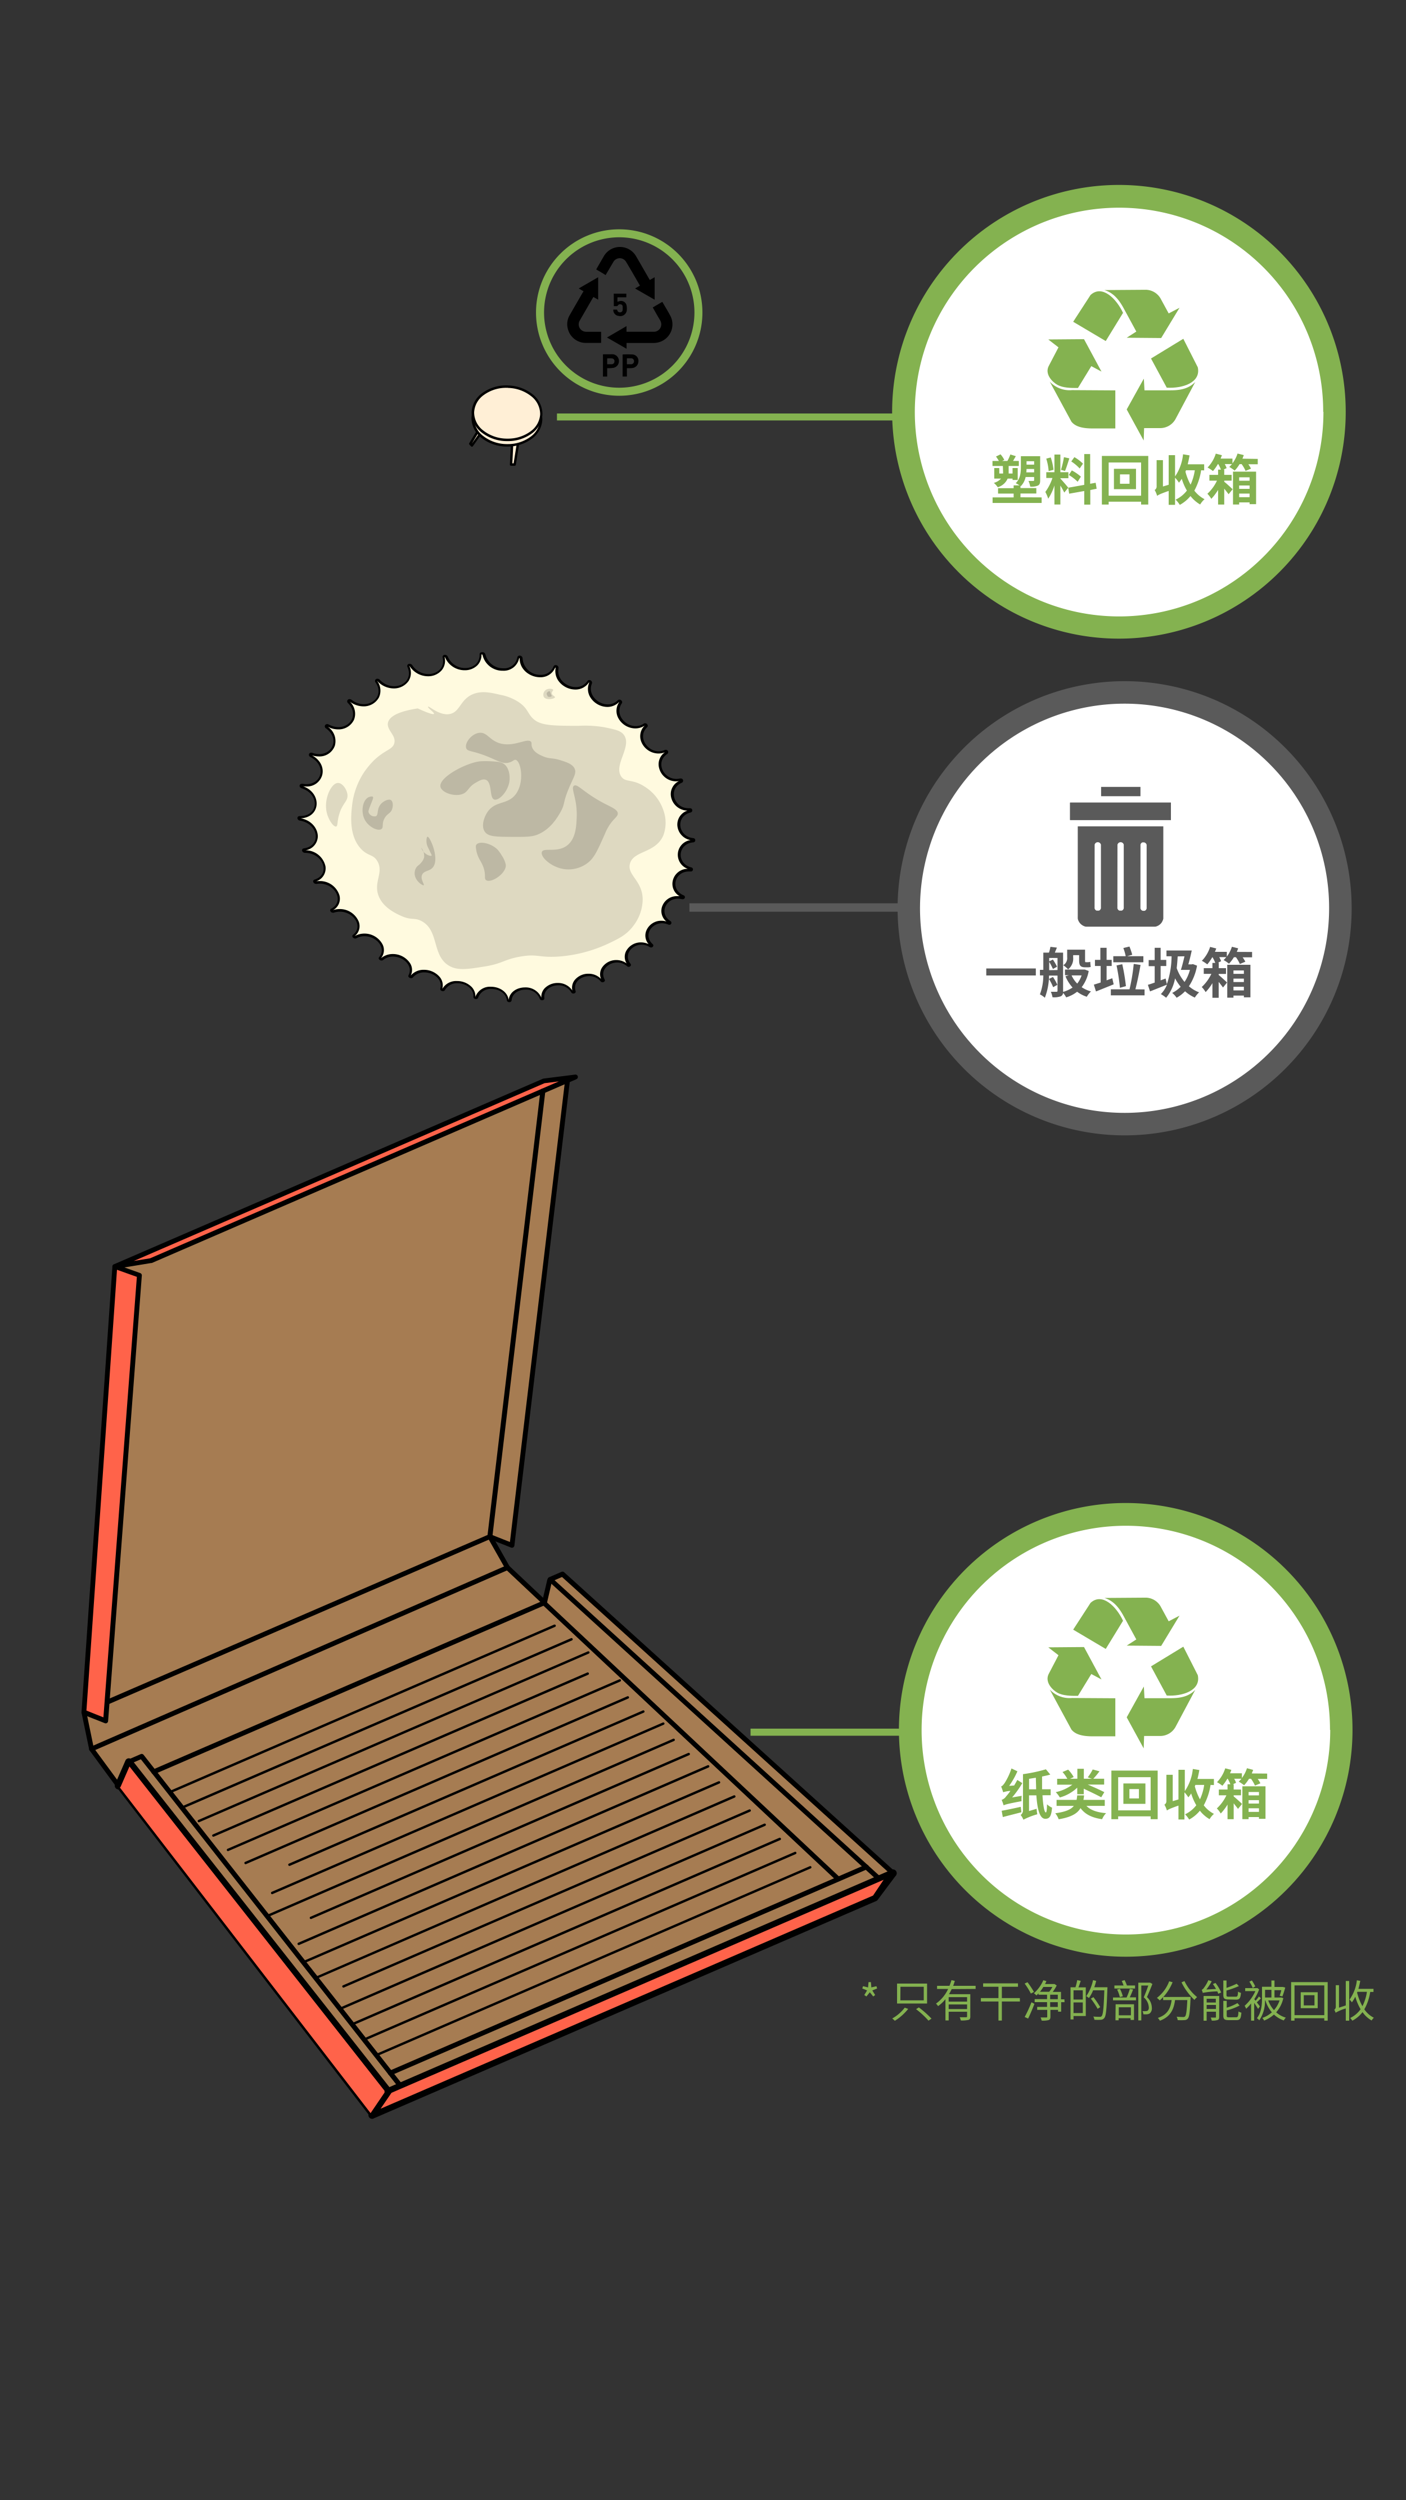 <svg xmlns="http://www.w3.org/2000/svg" xmlns:xlink="http://www.w3.org/1999/xlink" viewBox="0 0 414 736"><rect x="0" y="0" width="414" height="736" fill="#333333" stroke="none"/><defs><style>.cls-1{fill:none;}.cls-2{fill:#a67c52;}.cls-3{fill:#ff634a;}.cls-4{fill:#ffefd6;}.cls-5{fill:#fffadf;}.cls-6{fill:#ded9c1;}.cls-7{fill:#bdb8a4;}.cls-10,.cls-8{fill:#84b250;}.cls-9{fill:#fff;}.cls-10{fill-rule:evenodd;}.cls-11{fill:#5a5a5a;}.cls-12{clip-path:url(#clip-path);}</style><clipPath id="clip-path"><rect class="cls-1" x="315.07" y="236.26" width="29.71" height="5.14"/></clipPath></defs><title>3.whattodo-mobile version-18</title><g id="Layer_19" data-name="Layer 19"><polyline class="cls-2" points="109.57 622.63 29 517.63 26.53 512.78 24.71 504.03 33.81 372.84 160.15 318.17 166.94 318.28 150.75 454.9 144.23 452.32 151.33 463.27 160.37 471.76 161.62 466.18 165.63 463.38 262.93 551.39 257.55 558.6"/><path d="M50.14,527.9l113.31-49a.36.36,0,0,0,.18-.47.37.37,0,0,0-.47-.19l-113.3,49a.36.36,0,0,0,.28.66"/><path d="M54.42,532.15l114-49.26a.36.36,0,0,0-.29-.66l-114,49.26A.36.36,0,0,0,54,532a.36.36,0,0,0,.47.19"/><path d="M58.69,536.39l114.68-49.62a.36.36,0,0,0,.19-.47.36.36,0,0,0-.47-.18L58.41,535.74a.36.36,0,0,0-.18.47.34.34,0,0,0,.46.18"/><path d="M63,540.64,173.2,493a.36.36,0,0,0,.18-.47.36.36,0,0,0-.47-.19L62.69,540a.36.36,0,0,0-.19.47.36.36,0,0,0,.47.18"/><path d="M67.25,544.89,182.64,495a.37.37,0,0,0,.19-.47.36.36,0,0,0-.47-.19L67,544.23a.36.36,0,0,0-.19.47.35.35,0,0,0,.47.19"/><path d="M72.51,548.71,185,500a.35.35,0,0,0,.19-.47.36.36,0,0,0-.47-.19L72.22,548.06a.36.36,0,1,0,.29.65"/><path d="M85.37,549.25l104.15-45.07a.36.36,0,1,0-.29-.65L85.09,548.59a.36.36,0,0,0-.19.47.37.37,0,0,0,.47.19"/><path d="M80.26,557.56l115.18-49.85a.35.35,0,0,0,.19-.47.36.36,0,0,0-.47-.18L80,556.9a.36.36,0,0,0,.29.66"/><path d="M79.21,564.19l119.25-51.68a.36.36,0,1,0-.28-.66L78.92,563.54a.35.35,0,0,0-.18.47.36.36,0,0,0,.47.18"/><path d="M91.7,564.88l111.24-48.21a.36.36,0,0,0,.18-.47.37.37,0,0,0-.47-.19L91.42,564.23a.36.36,0,0,0-.19.47.36.36,0,0,0,.47.18"/><path d="M88.1,572.54l120.52-52.23a.36.36,0,1,0-.28-.66L87.82,571.88a.37.37,0,0,0-.19.47.36.36,0,0,0,.47.19"/><path d="M89.61,577.9,211.88,525a.36.36,0,0,0-.28-.66L89.33,577.25a.36.36,0,0,0-.19.47.36.36,0,0,0,.47.18"/><path d="M93.23,582.52l123.12-53.36a.35.35,0,0,0,.19-.47.37.37,0,0,0-.47-.19L93,581.86a.36.36,0,0,0,.28.66"/><path d="M101.25,585.07l119.58-51.75a.36.36,0,1,0-.29-.65L101,584.41a.36.36,0,0,0-.19.47.37.37,0,0,0,.47.19"/><path d="M100.08,591.75,225.3,537.48a.35.35,0,1,0-.28-.65L99.79,591.1a.36.36,0,0,0,.29.65"/><path d="M103.67,596.3l126.1-54.65a.36.36,0,0,0-.28-.66l-126.1,54.65a.35.35,0,0,0-.19.47.37.37,0,0,0,.47.19"/><path d="M107.16,600.81l127.09-55a.36.36,0,1,0-.29-.65l-127.09,55a.36.36,0,0,0-.18.47.36.36,0,0,0,.47.19"/><path d="M111.63,605l127.09-55a.35.35,0,1,0-.28-.65l-127.09,55a.34.34,0,0,0-.19.46.36.36,0,0,0,.47.19"/><polygon class="cls-3" points="33.81 372.84 160.15 318.17 169.43 317 44.42 371.09 33.81 372.84"/><path d="M33.81,372.84l.28.65,126.24-54.63,4.22-.53L44.22,370.4l-10.53,1.73.12.71.28.65-.28-.65.11.7,10.62-1.75.17,0,125-54.1a.71.71,0,0,0-.37-1.36l-9.28,1.17-.2.05L33.53,372.18a.71.71,0,0,0-.41.86.72.72,0,0,0,.8.5Z"/><path d="M110,623.61l148-64a1.1,1.1,0,0,0,.43-.34l5.39-7.21a1.08,1.08,0,0,0-.22-1.5,1.06,1.06,0,0,0-1.5.22l-5.21,7L109.15,621.64a1.07,1.07,0,0,0,.85,2Z"/><polygon class="cls-2" points="259.05 548.59 111.25 612.54 114.3 616.41 262.93 552.1 259.05 548.59"/><path d="M115.14,615,38.79,518a1.12,1.12,0,0,0-1-.4,1.08,1.08,0,0,0-.85.64l-3.06,7a1.07,1.07,0,1,0,2,.85l2.35-5.37,75.25,95.65a1.07,1.07,0,0,0,1.68-1.32Z"/><path d="M38.23,519.29l3.25-1.41,75.6,96.24-4.91,6.71a.72.72,0,1,0,1.15.85l5.24-7.15a.72.72,0,0,0,0-.86l-76.28-97.1a.71.71,0,0,0-.84-.21L37.66,518a.71.71,0,1,0,.57,1.31Z"/><path d="M161.18,464.89l-1.6,6.88a.72.72,0,0,0,.2.68l86.52,81.16a.71.71,0,0,0,1,0,.7.7,0,0,0,0-1l-86.22-80.88,1.51-6.47a.71.71,0,0,0-1.39-.33Z"/><path d="M159.13,321.06,143.52,452.23a.69.69,0,0,0,.09.44l5.18,9.14.13.17,10.17,9.56L45,520.91a.71.71,0,0,0,.57,1.31l115.09-49.81a.69.69,0,0,0,.42-.53.72.72,0,0,0-.21-.64L150,461l-5-8.84,15.58-130.94a.7.7,0,0,0-.62-.79.72.72,0,0,0-.8.62Z"/><path d="M115.22,610.89l140.17-60.66a.7.7,0,0,0,.37-.93.72.72,0,0,0-.94-.38L114.65,609.58a.71.71,0,1,0,.57,1.31"/><path d="M166.4,317.92l-16.25,136-5.66-2.24a.72.72,0,0,0-.54,0L24.43,503.38a.73.73,0,0,0-.42.8L26.26,515a.77.77,0,0,0,.12.28l7.93,10.8h0l74.69,97a.71.71,0,0,0,.58.28.72.72,0,0,0,.57-.31l4.62-6.76L263.21,552a.71.71,0,0,0,.2-1.18l-97.3-88a.73.73,0,0,0-.76-.12l-3.63,1.57a.71.71,0,0,0-.42.54.7.7,0,0,0,.22.64L257.75,553l-4.19,6.73a.72.72,0,0,0,.22,1,.73.73,0,0,0,1-.23l4.51-7.24a.72.72,0,0,0-.13-.91L163.3,465.17l2.19-.95,96.14,86.95L114,615.05a.69.69,0,0,0-.31.25l-4.17,6.11L35.45,525.22l-.57.43.58-.42-7.84-10.67-2.09-10.1,118.71-51.37,6.24,2.47a.73.73,0,0,0,.63-.05.75.75,0,0,0,.35-.53l16.35-136.89a.71.71,0,1,0-1.41-.17Z"/><path d="M149.12,460.81,26.67,514.2a.71.71,0,0,0,.57,1.31l122.45-53.4a.71.71,0,1,0-.57-1.3"/><polygon class="cls-3" points="33.81 372.84 24.71 504.03 31.09 506.56 41.02 375.41 33.81 372.84"/><path d="M33.81,372.84l-.71,0L24,504a.73.73,0,0,0,.45.72l6.38,2.52a.71.71,0,0,0,1-.61l9.93-131.15a.7.7,0,0,0-.47-.72l-7.21-2.58a.74.74,0,0,0-.63.08.68.68,0,0,0-.32.55l.71,0-.24.67,6.7,2.39L30.45,505.54l-5-2,9.06-130.67-.71-.05-.24.67Z"/><polyline class="cls-3" points="109.57 622.63 114.3 615.7 37.95 518.64 34.88 525.65"/><path d="M110.16,623l4.73-6.93a.69.69,0,0,0,0-.84L38.51,518.19a.75.75,0,0,0-.66-.26.72.72,0,0,0-.56.42l-3.06,7a.71.71,0,0,0,1.31.57L38.12,520l75.3,95.71L109,622.22a.73.73,0,0,0,.19,1,.72.72,0,0,0,1-.19Z"/><line class="cls-3" x1="262.93" y1="551.39" x2="114.3" y2="615.7"/><path d="M262.5,550.4,113.88,614.72a1.07,1.07,0,1,0,.85,2l148.62-64.31a1.07,1.07,0,1,0-.85-2"/><polygon class="cls-3" points="110.06 622.42 114.81 615.48 262.12 551.74 257.55 558.6 110.06 622.42"/><path d="M110.06,622.42l.59.4,4.63-6.76,144.91-62.71L257.07,558l-147.3,63.74.29.66.59.4-.59-.4.28.65,147.49-63.82a.71.71,0,0,0,.31-.26l4.58-6.86a.72.72,0,0,0-.05-.85.7.7,0,0,0-.83-.2L114.52,614.83a.67.67,0,0,0-.3.25L109.47,622a.71.71,0,0,0,0,.86.7.7,0,0,0,.83.2Z"/><polyline class="cls-4" points="144.33 121 138.52 130.61 139.03 131.15 145.63 121.83"/><path d="M144,120.82l-5.81,9.6a.36.36,0,0,0,0,.43l.51.54a.34.34,0,0,0,.28.11.33.33,0,0,0,.27-.15l6.6-9.31a.36.36,0,0,0-.09-.5.36.36,0,0,0-.5.09l-6.34,9,0,0,5.67-9.37a.35.35,0,0,0-.12-.49.36.36,0,0,0-.49.12Z"/><polyline class="cls-4" points="151.1 124.36 150.49 136.75 151.54 136.78 153.46 124.69"/><path d="M150.74,124.34l-.61,12.39a.35.35,0,0,0,.09.26.42.42,0,0,0,.26.12l1.05,0a.35.35,0,0,0,.36-.3l1.93-12.08a.36.36,0,0,0-.3-.41.35.35,0,0,0-.41.29l-1.87,11.78h-.38l.59-12a.36.36,0,0,0-.34-.38.36.36,0,0,0-.37.34Z"/><path class="cls-4" d="M149.5,115.42c5.56.16,10,3.79,9.85,8.12s-4.73,7.7-10.29,7.55-10-3.79-9.85-8.12S143.94,115.26,149.5,115.42Z"/><path d="M149.5,115.42v.36a11.29,11.29,0,0,1,6.77,2.35,6.79,6.79,0,0,1,2.74,5.23v.17a6.63,6.63,0,0,1-2.84,5.08,11.15,11.15,0,0,1-6.72,2.12h-.37v0a11.36,11.36,0,0,1-6.77-2.36,6.78,6.78,0,0,1-2.74-5.22V123h0a6.63,6.63,0,0,1,2.84-5.09,11.15,11.15,0,0,1,6.72-2.12h.36v-.72h-.38a11.91,11.91,0,0,0-7.16,2.26,7.4,7.4,0,0,0-3.12,5.64h0v.19a7.5,7.5,0,0,0,3,5.78,12,12,0,0,0,7.2,2.51h.38a11.87,11.87,0,0,0,7.15-2.27,7.37,7.37,0,0,0,3.13-5.63v-.19a7.48,7.48,0,0,0-3-5.78,12,12,0,0,0-7.2-2.52Z"/><path class="cls-4" d="M149.54,113.84c5.57.15,10,3.79,9.86,8.11s-4.73,7.71-10.29,7.55-10-3.79-9.86-8.11S144,113.68,149.54,113.84Z"/><path d="M149.54,113.84v.35a11.36,11.36,0,0,1,6.77,2.36,6.75,6.75,0,0,1,2.74,5.23V122h0A6.69,6.69,0,0,1,156.2,127a11.16,11.16,0,0,1-6.73,2.12h-.36v0a11.39,11.39,0,0,1-6.77-2.36,6.77,6.77,0,0,1-2.73-5.23v-.16h0a6.69,6.69,0,0,1,2.84-5.09,11.16,11.16,0,0,1,6.73-2.12h.35v-.35l0-.36h-.38a11.88,11.88,0,0,0-7.16,2.27,7.37,7.37,0,0,0-3.12,5.64h.35l-.35,0v.19a7.5,7.5,0,0,0,3,5.79,12.06,12.06,0,0,0,7.19,2.51h.38a11.87,11.87,0,0,0,7.16-2.26,7.37,7.37,0,0,0,3.12-5.64h0v-.18a7.49,7.49,0,0,0-3-5.79,12.07,12.07,0,0,0-7.2-2.51v.36l0-.36Z"/><path class="cls-5" d="M149.85,294.63c-.12,0-.35-.05-.38-.23-.31-2.4-2.68-3.65-4.85-3.65a4.21,4.21,0,0,0-4.29,2.81c0,.16-.22.17-.3.17a.48.48,0,0,1-.35-.13l-.05-.14a3.64,3.64,0,0,0-1-2.77,5.7,5.7,0,0,0-4-1.65,4.36,4.36,0,0,0-4,2.18.32.32,0,0,1-.29.14.52.52,0,0,1-.4-.17l0-.14a3.44,3.44,0,0,0-.59-3.13,5.71,5.71,0,0,0-4.46-2.08,4.6,4.6,0,0,0-3.61,1.59.34.34,0,0,1-.28.11.55.55,0,0,1-.44-.21v-.15a3.35,3.35,0,0,0-.08-3.44,5.68,5.68,0,0,0-4.8-2.55,5,5,0,0,0-3.13,1.07.38.38,0,0,1-.26.08.54.54,0,0,1-.46-.25.14.14,0,0,1,0-.17,3.32,3.32,0,0,0,.52-3.71,5.75,5.75,0,0,0-5.08-3,5.37,5.37,0,0,0-2.54.63.43.43,0,0,1-.22.06.53.53,0,0,1-.48-.29c0-.05,0-.11.07-.18a3.41,3.41,0,0,0,1.2-3.95A5.64,5.64,0,0,0,100,268a5.71,5.71,0,0,0-1.83.3l-.18,0a.53.53,0,0,1-.5-.33s0-.12.12-.2a3.52,3.52,0,0,0,2-4.1,5.65,5.65,0,0,0-5.52-3.94,6.48,6.48,0,0,0-1,.08H93a.5.5,0,0,1-.52-.37c0-.05,0-.15.19-.22a3.69,3.69,0,0,0,2.84-4.15,5.64,5.64,0,0,0-5.75-4.39.51.51,0,0,1-.55-.41c0-.12.08-.2.26-.22,2.76-.4,3.76-2.22,3.78-3.8,0-2.1-1.66-4.5-4.92-5.05-.37-.06-.49-.3-.47-.44s.22-.22.34-.22h.15c2.44,0,4.22-1.32,4.55-3.36s-.81-4.43-4-5.48c-.3-.1-.41-.3-.38-.45s.14-.21.32-.21H89a7.26,7.26,0,0,0,1.21.11A4.3,4.3,0,0,0,94.59,228c.38-1.6-.18-4-3-5.46-.22-.12-.33-.28-.29-.44a.29.29,0,0,1,.32-.21.66.66,0,0,1,.23,0,6.8,6.8,0,0,0,2.17.38,4.43,4.43,0,0,0,4.37-2.93c.6-1.86-.21-3.89-2.14-5.29-.17-.13-.25-.28-.21-.42a.35.35,0,0,1,.34-.2.67.67,0,0,1,.31.09,6.45,6.45,0,0,0,3,.8h0a4.61,4.61,0,0,0,4.34-2.68,4.51,4.51,0,0,0-1.29-5c-.07-.08-.19-.23-.13-.37a.36.36,0,0,1,.34-.2.64.64,0,0,1,.39.15,6.31,6.31,0,0,0,3.8,1.34,4.71,4.71,0,0,0,4.26-2.38,4.37,4.37,0,0,0-.52-4.6.33.33,0,0,1-.06-.33.39.39,0,0,1,.35-.17.6.6,0,0,1,.44.2,6.13,6.13,0,0,0,4.47,2,4.88,4.88,0,0,0,4.11-2.05,4.2,4.2,0,0,0,.14-4.12.3.3,0,0,1,0-.29.4.4,0,0,1,.33-.15.58.58,0,0,1,.49.28,6.09,6.09,0,0,0,5,2.74,4.89,4.89,0,0,0,3.84-1.7,4,4,0,0,0,.69-3.59.31.31,0,0,1,0-.24.39.39,0,0,1,.31-.12.55.55,0,0,1,.52.34A5.91,5.91,0,0,0,137,197a4.85,4.85,0,0,0,3.49-1.36,4.08,4.08,0,0,0,1.11-3,.22.22,0,0,1,.06-.2.38.38,0,0,1,.27-.09.53.53,0,0,1,.53.4,5.69,5.69,0,0,0,5.65,4.38,4.26,4.26,0,0,0,4.45-3.5.29.29,0,0,1,.32-.24.49.49,0,0,1,.52.46A5.52,5.52,0,0,0,159,199a4.28,4.28,0,0,0,4.15-2.67.28.28,0,0,1,.29-.18.55.55,0,0,1,.42.2.33.33,0,0,1,.08.3,4.61,4.61,0,0,0,1,3.88,5.88,5.88,0,0,0,4.42,2.09,4.35,4.35,0,0,0,3.71-1.93.28.28,0,0,1,.26-.14.52.52,0,0,1,.43.23.27.27,0,0,1,0,.3,4.32,4.32,0,0,0,.42,4.18,5.62,5.62,0,0,0,4.57,2.48,4.48,4.48,0,0,0,3.19-1.3.3.3,0,0,1,.23-.1.5.5,0,0,1,.42.26.26.26,0,0,1,0,.3,4.14,4.14,0,0,0-.25,4.39,5.38,5.38,0,0,0,4.64,2.84,4.62,4.62,0,0,0,2.58-.78.4.4,0,0,1,.2-.07.45.45,0,0,1,.4.28.23.23,0,0,1-.07.29,4,4,0,0,0-1,4.53,5.14,5.14,0,0,0,4.63,3.16,5,5,0,0,0,1.92-.4l.16,0a.4.4,0,0,1,.37.28.24.24,0,0,1-.12.29,3.92,3.92,0,0,0-1.72,4.57,4.84,4.84,0,0,0,4.61,3.43,5.26,5.26,0,0,0,1.17-.14h.11a.36.36,0,0,1,.35.28.25.25,0,0,1-.17.29,4,4,0,0,0-2.5,4.52,4.62,4.62,0,0,0,4.62,3.66h.35a.34.34,0,0,1,.38.28.25.25,0,0,1-.22.28,4,4,0,0,0-3.3,4.19,4.41,4.41,0,0,0,4.17,4c.23,0,.31.17.3.29s0,.23-.28.25a4.1,4.1,0,0,0-4.05,3.67,4.14,4.14,0,0,0,3.34,4.4c.24.06.25.21.24.28a.27.27,0,0,1-.3.22l-.55,0a4.13,4.13,0,0,0-4.24,3.25,3.92,3.92,0,0,0,2.52,4.45.23.23,0,0,1,.17.26.27.27,0,0,1-.28.21l-.12,0a5.68,5.68,0,0,0-1.28-.16,4.23,4.23,0,0,0-4.16,3,3.77,3.77,0,0,0,1.79,4.28c.16.09.13.19.12.22a.29.29,0,0,1-.29.2l-.16,0a4.94,4.94,0,0,0-2-.41,4.38,4.38,0,0,0-4.12,2.71,3.59,3.59,0,0,0,1.13,4c.11.1.08.16.07.19a.32.32,0,0,1-.3.19.42.42,0,0,1-.21-.06,4.81,4.81,0,0,0-2.58-.75,4.53,4.53,0,0,0-4.07,2.43,3.42,3.42,0,0,0,.53,3.74c.07.09.05.14,0,.17a.38.38,0,0,1-.32.17.34.34,0,0,1-.24-.1,4.82,4.82,0,0,0-7.14.95,3.35,3.35,0,0,0,0,3.42c0,.08,0,.12,0,.15a.39.39,0,0,1-.32.15.35.35,0,0,1-.27-.13,4.65,4.65,0,0,0-3.66-1.69,4.79,4.79,0,0,0-3.85,1.81,3.31,3.31,0,0,0-.45,3.07.13.13,0,0,1,0,.13.4.4,0,0,1-.3.12.34.34,0,0,1-.31-.16,4.63,4.63,0,0,0-4.13-2.27,4.9,4.9,0,0,0-3.63,1.49,3.37,3.37,0,0,0-.83,2.69l0,.12a.37.37,0,0,1-.29.11c-.06,0-.28,0-.34-.2a4.59,4.59,0,0,0-4.54-2.93c-2,0-4.24,1.09-4.44,3.49C150.15,294.63,149.88,294.63,149.85,294.63Z"/><path d="M141.92,192.67a.15.15,0,0,1,.16.11,6,6,0,0,0,6,4.66,4.6,4.6,0,0,0,4.79-3.73l.15.1c0,3.43,3.16,5.55,6,5.55a4.64,4.64,0,0,0,4.46-2.85l.13.07a5,5,0,0,0,1.09,4.18,6.22,6.22,0,0,0,4.69,2.22,4.7,4.7,0,0,0,4-2.07l.11.05a4.68,4.68,0,0,0,.45,4.5,6,6,0,0,0,4.87,2.64,4.78,4.78,0,0,0,3.42-1.4l.08,0a4.49,4.49,0,0,0-.24,4.72,5.75,5.75,0,0,0,5,3,4.92,4.92,0,0,0,2.78-.85h0a4.37,4.37,0,0,0-1,4.86,5.5,5.5,0,0,0,5,3.38,5.3,5.3,0,0,0,1.94-.37,4.27,4.27,0,0,0-1.67,4.83A5.18,5.18,0,0,0,199,230a5.88,5.88,0,0,0,.92-.07,4.25,4.25,0,0,0-2.31,4.74,5,5,0,0,0,4.84,3.94,4.32,4.32,0,0,0-3,4.41,4.74,4.74,0,0,0,3.87,4.28,4.36,4.36,0,0,0-3.72,3.9,4.41,4.41,0,0,0,2.92,4.56,4.49,4.49,0,0,0-4.43,3.54,4.17,4.17,0,0,0,2,4.5,5.32,5.32,0,0,0-.69,0,4.58,4.58,0,0,0-4.5,3.24,4,4,0,0,0,1.32,4.22,5.07,5.07,0,0,0-1.49-.22,4.72,4.72,0,0,0-4.45,3,3.81,3.81,0,0,0,.71,3.89,5.31,5.31,0,0,0-2.27-.52,4.9,4.9,0,0,0-4.39,2.63,3.67,3.67,0,0,0,.19,3.57,5.1,5.1,0,0,0-3-1,5,5,0,0,0-4.3,2.3,3.64,3.64,0,0,0-.25,3.26,5,5,0,0,0-3.68-1.53,5.14,5.14,0,0,0-4.14,1.95,3.69,3.69,0,0,0-.62,3,5,5,0,0,0-4.3-2.23,5.29,5.29,0,0,0-3.9,1.61,3.67,3.67,0,0,0-.93,2.7,5,5,0,0,0-4.83-3c-2.12,0-4.49,1.16-4.79,3.68h0c-.38-2.54-2.89-3.88-5.2-3.88a4.55,4.55,0,0,0-4.6,3h0a4,4,0,0,0-1.09-2.92,6,6,0,0,0-4.31-1.76A4.69,4.69,0,0,0,130.3,291h-.05a3.83,3.83,0,0,0-.68-3.29,6.09,6.09,0,0,0-4.75-2.23,5,5,0,0,0-3.89,1.71h0a3.68,3.68,0,0,0-.17-3.62,6.06,6.06,0,0,0-5.11-2.73,5.29,5.29,0,0,0-3.35,1.15h-.06a3.72,3.72,0,0,0,.43-3.93,6,6,0,0,0-5.4-3.24,5.67,5.67,0,0,0-2.7.68h-.06a3.71,3.71,0,0,0,1.13-4.17A6,6,0,0,0,100,267.6h0a6.12,6.12,0,0,0-1.94.32h0a3.82,3.82,0,0,0,1.89-4.35,6,6,0,0,0-5.86-4.21,7.42,7.42,0,0,0-.94.06A4,4,0,0,0,95.83,255a6,6,0,0,0-5.91-4.7,4.24,4.24,0,0,0,3.66-4.07c0-2.19-1.67-4.69-5-5.35,2.47-.11,4.26-1.52,4.6-3.66.32-2-.78-4.6-3.93-5.77a6.62,6.62,0,0,0,.88.06,4.63,4.63,0,0,0,4.76-3.42c.53-2.2-.63-4.42-3-5.73a7.17,7.17,0,0,0,2,.31,4.78,4.78,0,0,0,4.71-3.17,5.08,5.08,0,0,0-2.09-5.57,6.76,6.76,0,0,0,3.08.78,5,5,0,0,0,4.67-2.89,4.89,4.89,0,0,0-1.29-5.31l0,0a6.71,6.71,0,0,0,4,1.42,5.09,5.09,0,0,0,4.58-2.57,4.71,4.71,0,0,0-.5-4.91l.13.09a6.52,6.52,0,0,0,4.73,2.11,5.24,5.24,0,0,0,4.41-2.21,4.55,4.55,0,0,0,.2-4.39l.15.11a6.44,6.44,0,0,0,5.33,2.91,5.24,5.24,0,0,0,4.12-1.84,4.38,4.38,0,0,0,.78-3.81.17.17,0,0,1,.16.12,6.25,6.25,0,0,0,5.76,3.76,5.21,5.21,0,0,0,3.75-1.46,4.39,4.39,0,0,0,1.2-3.21m11,1h0m10.62,2.82h0m9.9,4.41h0M141.9,192a.63.63,0,0,0-.69.66c.08,2.63-2,4-4.24,4a5.51,5.51,0,0,1-5.1-3.33.93.93,0,0,0-.85-.56.63.63,0,0,0-.68.8c.7,3-1.6,4.85-4.19,4.85a5.64,5.64,0,0,1-4.73-2.58,1,1,0,0,0-.79-.43.64.64,0,0,0-.65.93c1.47,3.25-1,5.67-3.92,5.67a5.83,5.83,0,0,1-4.22-1.89.92.92,0,0,0-.69-.32.66.66,0,0,0-.58,1.07c2.29,3.32-.17,6.42-3.45,6.42a6,6,0,0,1-3.59-1.28,1,1,0,0,0-.6-.21.66.66,0,0,0-.46,1.17c3.15,3.21.86,7.07-2.8,7.07a6.07,6.07,0,0,1-2.86-.76,1.05,1.05,0,0,0-.48-.13.67.67,0,0,0-.34,1.26h0c4,2.9,2.07,7.57-2,7.57a6.25,6.25,0,0,1-2-.36,1.17,1.17,0,0,0-.35-.06c-.73,0-1,.91-.19,1.32,4.71,2.42,3.42,7.94-1.21,7.94a6.71,6.71,0,0,1-1.15-.1h0l-.19,0c-.84,0-1,1.06,0,1.36,5.34,1.76,4.89,8.14-.46,8.14h-.15c-1,0-.92,1.2.07,1.36,5.48.92,6.36,7.4,1.15,8.14-.94.14-.64,1.33.34,1.34,5.39.06,7.58,6.32,2.8,7.85-.82.26-.39,1.28.44,1.28h.15a6,6,0,0,1,.93-.07c4.59,0,7.33,5.27,3.37,7.37-.68.36-.18,1.2.54,1.2a.77.77,0,0,0,.29-.05,5.51,5.51,0,0,1,1.72-.27c4,0,7,4.32,3.87,6.8-.53.42,0,1.11.63,1.11a.81.81,0,0,0,.39-.1,5,5,0,0,1,2.37-.59c3.47,0,6.55,3.46,4.29,6.16-.39.45.15,1,.7,1a.77.77,0,0,0,.48-.16,4.57,4.57,0,0,1,2.91-1c3.06,0,6,2.72,4.57,5.47-.25.47.26.89.75.89a.7.7,0,0,0,.55-.24h0a4.27,4.27,0,0,1,3.34-1.47c2.71,0,5.49,2.09,4.71,4.75-.13.45.33.78.77.78a.65.65,0,0,0,.6-.33,4,4,0,0,1,3.69-2c2.39,0,4.86,1.58,4.68,4,0,.42.37.66.76.66a.64.64,0,0,0,.65-.42,3.87,3.87,0,0,1,3.94-2.56c2.08,0,4.22,1.17,4.5,3.34a.68.68,0,0,0,.73.54.61.61,0,0,0,.67-.52h0c.18-2.08,2.11-3.16,4.09-3.16a4.24,4.24,0,0,1,4.2,2.68.67.67,0,0,0,.68.44c.37,0,.73-.22.68-.62-.28-2.35,1.88-3.78,4.1-3.78a4.26,4.26,0,0,1,3.82,2.09.68.68,0,0,0,.62.34c.4,0,.8-.29.66-.72-.83-2.55,1.51-4.41,4-4.41a4.29,4.29,0,0,1,3.38,1.56h0a.71.71,0,0,0,.55.25c.44,0,.86-.38.62-.82-1.44-2.63,1-5,3.68-5a4.41,4.41,0,0,1,2.91,1.09.71.71,0,0,0,.47.19c.49,0,.91-.48.55-.92h0c-2.08-2.6.32-5.6,3.27-5.6a4.51,4.51,0,0,1,2.4.7.74.74,0,0,0,.39.12c.53,0,.93-.6.46-1h0c-2.74-2.43-.51-6.13,2.76-6.13a4.8,4.8,0,0,1,1.83.38.69.69,0,0,0,.3.07.59.59,0,0,0,.36-1.09c-3.39-2.14-1.49-6.6,2.18-6.6a5.18,5.18,0,0,1,1.2.15l.2,0a.59.59,0,0,0,.25-1.15c-4-1.73-2.63-7,1.58-7a3.71,3.71,0,0,1,.47,0h.08a.61.61,0,0,0,.15-1.21h0c-4.45-1.14-4-7,.64-7.36a.63.63,0,0,0,0-1.25h0c-4.62-.45-5.32-6.48-.82-7.54a.64.64,0,0,0-.21-1.26h-.38c-4.42,0-6.12-5.75-2-7.5h0a.66.66,0,0,0-.32-1.26l-.19,0h0a4.69,4.69,0,0,1-1.09.13c-3.93,0-6.21-5-2.69-7.34a.68.68,0,0,0-.45-1.23.8.8,0,0,0-.3.06,4.44,4.44,0,0,1-1.78.37c-3.54,0-6.24-4.33-3.41-7.07.49-.47,0-1.18-.58-1.18a.66.66,0,0,0-.39.12,4.28,4.28,0,0,1-2.39.73c-3.25,0-6.18-3.64-4.09-6.68.36-.52-.16-1.12-.7-1.12a.67.67,0,0,0-.48.2,4.13,4.13,0,0,1-2.94,1.2c-3,0-6-3-4.66-6.16a.79.79,0,0,0-.79-1,.67.67,0,0,0-.56.3,4,4,0,0,1-3.41,1.77c-2.76,0-5.69-2.38-5.08-5.54a.82.82,0,0,0-.85-.93.63.63,0,0,0-.62.41,3.94,3.94,0,0,1-3.82,2.45,5.16,5.16,0,0,1-5.29-4.85.85.85,0,0,0-.88-.81.64.64,0,0,0-.67.53,3.9,3.9,0,0,1-4.1,3.21,5.36,5.36,0,0,1-5.3-4.1A.89.89,0,0,0,141.9,192Z"/><path class="cls-6" d="M123,208.54c-6.53,1-8.43,2.71-8.76,4.2-.48,2.19,2.53,3.73,1.84,6.11-.55,1.88-2.67,1.81-6,5a25.68,25.68,0,0,0-2.69,3.2,22.14,22.14,0,0,0-3.73,10.15c-.3,2.81-.94,8.86,2.64,12.68,2.09,2.24,3.56,1.5,4.81,3.61,2,3.42-1.29,6.23.43,10.39,1.4,3.37,5,5,6.54,5.71,3.13,1.42,3.82.44,5.93,1.49,5.34,2.68,3.1,10.09,8.13,13.16,2.56,1.55,5.5,1.08,10.68.25s5.65-2.11,10.53-2.92c5.08-.86,5.24.43,11.36,0A41.62,41.62,0,0,0,179,277.82c3.17-1.49,5.51-2.62,7.48-5.27a13,13,0,0,0,2.76-7.7c0-5.64-4.62-7.19-3.76-10.57,1-3.93,7.51-3.05,9.82-8.32a10.64,10.64,0,0,0,.07-7.34,13.1,13.1,0,0,0-5.46-7c-3.73-2.46-5.73-1.17-7-3.06-2.29-3.38,3.21-8.78.84-12.16-.93-1.33-2.6-1.67-5.88-2.33a33.58,33.58,0,0,0-7.5-.41c-7.19,0-10.79-.06-12.94-1.72s-1.75-3.27-4.73-5.28a14.88,14.88,0,0,0-5.39-2.13c-2.71-.63-5.29-1.23-7.84-.27-4.06,1.53-3.93,5.46-7.19,5.95-3,.46-6-2.51-6.23-2.18s1.93,1.75,1.73,2.1S125.58,209.71,123,208.54Z"/><path class="cls-6" d="M160.52,203.26a1.69,1.69,0,0,0-.43,1.82c.59,1.19,3.23.66,3.33.18.06-.3-.91-.54-.94-1.22,0-.5.49-.72.39-1S161.31,202.48,160.52,203.26Z"/><path class="cls-6" d="M99.52,230.47c-1.89,0-4,4.3-3.45,8,.38,2.63,2.1,5,2.9,4.84.6-.14.2-1.6,1.07-4.12,1-2.89,2.35-3.3,2.28-5.05S100.8,230.45,99.52,230.47Z"/><path class="cls-7" d="M141.48,224.1c-4,.34-12.43,4.73-11.78,7.54.42,1.8,4.62,3.16,6.92,1.89,1.29-.71,1.43-2,3.51-3.15,1.05-.6,2-1.16,2.89-.84,2,.74,1,5.32,2.52,5.82,1.34.44,4.16-2.39,4.49-5.6.15-1.47-.13-3.86-1.73-4.94-.8-.55-1.86-.61-4-.73A24.88,24.88,0,0,0,141.48,224.1Z"/><path class="cls-7" d="M178.23,236.67c-6.41-3.28-8.17-6.11-9.23-5.36s1.07,3.75.81,9.4c-.11,2.49-.27,6-2.61,8-2.95,2.51-7.13.65-7.64,2.08s2.63,4.36,6.24,5a9.32,9.32,0,0,0,7.64-2.09c1.66-1.46,2.65-3.67,4.62-8.1a16.31,16.31,0,0,1,1.32-2.6c1.4-2.15,2.55-2.58,2.53-3.54C181.89,238.37,180.13,237.64,178.23,236.67Z"/><path class="cls-7" d="M140.3,248.61c-.31.38-.19.93,0,2,.52,2.27,1.42,2.86,2.08,4.79.79,2.34.07,3.27.79,3.72,1.48.92,5.94-2,5.77-4.53a7.37,7.37,0,0,0-1.19-2.74,10.19,10.19,0,0,0-1.08-1.56C144.91,248.26,141.19,247.47,140.3,248.61Z"/><path class="cls-7" d="M161.84,203.5c-.22-.09-.53.13-.68.3a.64.64,0,0,0-.19.49,1.23,1.23,0,0,0,.14.34c.13.28.11.29.15.35.23.29,1.09.18,1.18-.11,0-.08,0-.14-.15-.34C162,203.92,162.07,203.6,161.84,203.5Z"/><path class="cls-7" d="M108.3,234.8c-1.58,1-2.17,4.45-.71,6.82,1.18,1.91,3.7,3.11,4.71,2.43.76-.51,0-1.64,1-3.29.8-1.34,1.7-1.29,2.15-2.55.33-.93.31-2.27-.35-2.69s-2.28.28-3.09,1.33c-1.13,1.47-.49,3.06-1.36,3.43a1.85,1.85,0,0,1-2.11-1.12c-.13-.43,0-.76,1-3.28.28-.73.43-1.13.24-1.33S108.75,234.52,108.3,234.8Z"/><path class="cls-7" d="M125.88,246.31c.7-.13,3.72,6.63,1.51,9.1-1,1.13-2.63.85-3.13,2.17s.81,2.81.5,3-2.56-1.28-2.66-3.33a3.15,3.15,0,0,1,.44-1.81c.39-.63.77-.66,1.41-1.43a3.76,3.76,0,0,0,.93-1.62,3.93,3.93,0,0,0-.85-2.88,5,5,0,0,0,.3.68c.71,1.32,2.48,2,2.75,1.66.1-.12-.08-.32-.89-2.06a8.06,8.06,0,0,1-.44-1C125.42,247.72,125.59,246.36,125.88,246.31Z"/><path class="cls-7" d="M151.87,223.68c1.56.45,2.66,6.67-.06,10.19-2.41,3.12-6,1.74-8.31,5.22-1,1.53-1.83,4-.82,5.64s3.48,1.59,8.44,1.63c3.59,0,5.38,0,7-.61,4-1.57,6-5.11,6.89-6.64,1.53-2.68.55-2.65,2.76-7.7,1.21-2.76,2-3.86,1.45-5.1-.61-1.43-2.51-2-4.37-2.58-2.39-.73-2.86-.22-5-1.11-1-.44-2.66-1.17-3.19-2.68-.3-.84,0-1.11-.25-1.52-1-1.37-4.63,1.4-8.72.52-3.56-.77-4.17-3.59-6.68-3.21-2.24.33-4.23,3-3.75,4.47.34,1.1,1.71.69,5.88,2.33,3.41,1.34,4.95,2.57,6.92,1.89C151.17,224.07,151.38,223.53,151.87,223.68Z"/></g><g id="Layer_56" data-name="Layer 56"><path class="cls-8" d="M205.65,92h-1.17A22.14,22.14,0,1,1,198,76.34,22.11,22.11,0,0,1,204.48,92h2.35a24.5,24.5,0,1,0-24.5,24.5A24.5,24.5,0,0,0,206.83,92Z"/><path d="M191.35,82.42l1.41-.81v6.62L187,84.92l1.41-.82a1.31,1.31,0,0,0-.05-.15c-1.32-2.29-2.63-4.59-4-6.86a2.16,2.16,0,0,0-3.74,0l-.11.18-2,3.39a2.9,2.9,0,0,1-.19.31L177,80.16l-1.43-.83a2,2,0,0,1,.12-.25c.68-1.18,1.36-2.37,2.05-3.55a5.49,5.49,0,0,1,9.61,0c1.28,2.19,2.54,4.4,3.81,6.6Z"/><path d="M171.83,85.75l-1.42-.84,5.72-3.3v6.61l-1.4-.8-.11.16c-1.3,2.26-2.61,4.51-3.91,6.78A2.18,2.18,0,0,0,172,97.58a2.92,2.92,0,0,0,.78.09c1.31,0,2.61,0,3.92,0H177v3.27l-.14,0c-1.45,0-2.9,0-4.35,0a5.44,5.44,0,0,1-5.36-4.38,5.13,5.13,0,0,1,.54-3.68c1.26-2.22,2.55-4.42,3.82-6.63Z"/><path d="M184.49,101v1.67l-5.76-3.32L184.48,96v1.66l.31,0c2.54,0,5.09,0,7.63,0a2.18,2.18,0,0,0,2.29-2.08,2.23,2.23,0,0,0-.34-1.3c-.68-1.16-1.35-2.33-2-3.49l-.16-.29L195,88.86l.08.1c.76,1.3,1.54,2.59,2.26,3.92a5.46,5.46,0,0,1-2.61,7.61,6,6,0,0,1-2.43.47h-7.85Z"/><path d="M184.59,108.38v2.46h-1.26v-6.49a27.8,27.8,0,0,1,3,0,1.88,1.88,0,0,1,1.64,2.18,2,2,0,0,1-1.94,1.82C185.58,108.4,185.11,108.38,184.59,108.38Zm0-1.16c.47,0,.92,0,1.36,0a.89.89,0,0,0,.12-1.73,14.59,14.59,0,0,0-1.48,0Z"/><path d="M178.79,108.38v2.47h-1.25V104.3h2a6.27,6.27,0,0,1,1.06,0,2,2,0,0,1,1.64,2.18,2,2,0,0,1-2,1.84C179.79,108.4,179.31,108.38,178.79,108.38Zm0-1.16c.48,0,.94,0,1.39,0a.8.8,0,0,0,.74-.82.78.78,0,0,0-.65-.89,12.13,12.13,0,0,0-1.48,0Z"/><path d="M180.72,86.44h3.7v1.07h-2.61v1.32a7.1,7.1,0,0,1,.79-.22A1.65,1.65,0,0,1,184.51,90a4.89,4.89,0,0,1,.06,1.21A1.91,1.91,0,0,1,182.21,93a1.73,1.73,0,0,1-1.62-1.85c.34,0,.68,0,1,0,.07,0,.16.1.18.18a.74.74,0,0,0,.82.61.72.72,0,0,0,.74-.71,4.91,4.91,0,0,0,0-1.08.63.63,0,0,0-.56-.56.76.76,0,0,0-.83.31.43.43,0,0,1-.45.22c-.24,0-.48,0-.75,0Z"/></g><g id="Layer_59" data-name="Layer 59"><polyline class="cls-8" points="221 510.95 268 510.95 268 508.86 221 508.86"/><circle class="cls-9" cx="331.49" cy="509.22" r="63.46"/><path class="cls-8" d="M395,509.22h-3.31A60.16,60.16,0,1,1,374,466.69a59.93,59.93,0,0,1,17.62,42.53h6.63a66.78,66.78,0,1,0-19.56,47.22,66.6,66.6,0,0,0,19.56-47.22Z"/><path class="cls-8" d="M295.5,531.37a15.4,15.4,0,0,0-.56-1.54,2.56,2.56,0,0,0,1.29-1,17.46,17.46,0,0,0,1.29-1.64,7.81,7.81,0,0,0-2.13.4c-.1-.35-.4-1.22-.61-1.72.34-.08.62-.43,1-.94a19,19,0,0,0,2.05-4.35l1.75.84a24.09,24.09,0,0,1-2.43,4.29l1.47-.11c.32-.54.64-1.08.93-1.64l1.47.94a29.9,29.9,0,0,1-3,4.22l2.82-.48a8.52,8.52,0,0,0-.05,1.57c-4.12.78-4.84,1-5.26,1.23h0Zm5.25,2.1c-1.9.51-3.91,1-5.47,1.42l-.34-1.85c1.42-.25,3.56-.7,5.62-1.16Zm6.21-5c.18,3,.54,5.06,1,5.06.2,0,.31-.79.33-2.4a5.37,5.37,0,0,0,1.49,1c-.22,2.62-.77,3.27-2,3.27-1.69,0-2.35-3-2.62-6.9H303v4.62l2.24-.67a9.56,9.56,0,0,0,.2,1.62,20.31,20.31,0,0,0-4.1,1.6,5,5,0,0,0-.81-1.39,1.66,1.66,0,0,0,.69-1.4V522.26a45.67,45.67,0,0,0,6.75-1.43l1.29,1.55c-.73.22-1.57.39-2.42.57,0,1.32,0,2.57,0,3.76h2.53v1.75Zm-1.87-1.75c0-1.09-.07-2.25-.08-3.41l-2,.32v3.09Z"/><path class="cls-8" d="M319.9,531.6c1.19,1.24,3.1,1.92,5.79,2.14a5.73,5.73,0,0,0-1.17,1.78c-3-.43-5-1.43-6.36-3.27-.9,1.57-2.71,2.67-6.43,3.29a6.14,6.14,0,0,0-1-1.77c3.11-.42,4.65-1.14,5.46-2.17h-5.08v-1.77H317c.08-.41.14-.84.19-1.32h2c0,.46-.1.89-.17,1.32h6.28v1.77Zm-2.71-5.36a12.11,12.11,0,0,1-5.12,2.88,8.3,8.3,0,0,0-1.2-1.56,12.84,12.84,0,0,0,4.89-2.2h-4.48v-1.73h3a10.49,10.49,0,0,0-1.42-2l1.66-.7a9.93,9.93,0,0,1,1.63,2.19l-1.06.48h2.14v-2.92h1.91v2.92h2.36l-1.21-.41a13.71,13.71,0,0,0,1.46-2.31l2,.54a25.51,25.51,0,0,1-1.81,2.18h3.18v1.73h-4.82c1.75.75,3.74,1.63,4.87,2.23l-.91,1.51c-1.16-.64-3.29-1.65-5.15-2.53v1.62h-1.91Z"/><path class="cls-8" d="M340.88,521.21v14.31h-2.07v-.84h-9.56v.84h-2V521.21Zm-2.07,11.71v-9.77h-9.56v9.77ZM337.27,525v6h-6.49v-6Zm-1.91,1.65h-2.8v2.75h2.8Z"/><path class="cls-8" d="M356.45,525.43a18.28,18.28,0,0,1-2,6,9,9,0,0,0,3,2.52,6.36,6.36,0,0,0-1.29,1.56,10.1,10.1,0,0,1-2.85-2.49,10.6,10.6,0,0,1-3.15,2.6,8.59,8.59,0,0,0-1.22-1.54,8.93,8.93,0,0,0,3.31-2.67,15.88,15.88,0,0,1-1.51-3.47,10.28,10.28,0,0,1-.83,1.15,9.32,9.32,0,0,0-1.15-1.48v8H347v-4.1c-2.53.89-3.06,1.18-3.4,1.46a7.11,7.11,0,0,0-.74-1.73,1.17,1.17,0,0,0,.59-1.13v-7.66h1.86v7.76l1.69-.51v-8.72h1.87v6.27a14,14,0,0,0,2.36-6.52l1.92.32c-.16.89-.33,1.78-.56,2.62h4.85v1.8Zm-4.47,0c-.05.14-.11.28-.16.43a17.4,17.4,0,0,0,1.51,3.81,14.78,14.78,0,0,0,1.24-4.24Z"/><path class="cls-8" d="M373.12,522.09v1.57h-2.78a8.49,8.49,0,0,1,.79,1.29l-1.6.67a11.85,11.85,0,0,0-1.16-2h-.59a11.22,11.22,0,0,1-1.45,1.91,11.69,11.69,0,0,0-1.59-1.08,8.08,8.08,0,0,0,.8-.84h-2.13a6.39,6.39,0,0,1,.55,1.19l-.94.44h.24v1.55h2.16v1.7h-2.16v.32c.72.57,2.1,1.84,2.47,2.22l-1.2,1.46c-.3-.44-.77-1-1.27-1.65v4.68h-1.81v-4.31a15.57,15.57,0,0,1-2,2.64,7.29,7.29,0,0,0-1.15-1.5,12.61,12.61,0,0,0,2.82-3.86h-2.23v-1.7h2.56v-1.55h.84a11.49,11.49,0,0,0-.79-1.63h-.11a13,13,0,0,1-1.45,2.06,12.16,12.16,0,0,0-1.59-1.05,10.29,10.29,0,0,0,2.42-4.08l1.81.46c-.13.33-.24.68-.4,1h3.5v1.4a9.67,9.67,0,0,0,1.49-2.89L369,521c-.13.35-.26.7-.42,1.05Zm-7.3,3.75h6.81v9.57H370.7v-.52h-3.05v.62h-1.83Zm1.83,1.67v1h3.05v-1Zm3.05,3.4v-1h-3.05v1Zm0,2.45V532.3h-3.05v1.06Z"/><path class="cls-10" d="M338.92,490.53l9.51-5.8,4.26,8.39c1,4.58-4.61,6.27-9.14,6l-4.63-8.58Z"/><path class="cls-10" d="M336.76,496.53l-5,9,5,9.15.13-3.66h4.56a5.17,5.17,0,0,0,4.64-2.58l5.86-11c-1.93,2-4.42,2.46-7.28,2.46H337l-.19-3.4Z"/><path class="cls-10" d="M325.59,485.4,316,479.72l5.11-7.88c3.43-3.15,7.61,1.08,9.57,5.26l-5.09,8.3Z"/><path class="cls-10" d="M331.76,484.42l10.15.09,5.4-8.91-3.19,1.66-2.22-4.08a5.15,5.15,0,0,0-4.46-2.88l-12.24.09c2.61.78,4.25,2.76,5.64,5.31l3.75,6.9-2.83,1.82Z"/><path class="cls-10" d="M308.67,484.93l3,2.32-2.8,5.36c-1.4,2.47,1,4.87,2.54,5.71s3.84.92,6,.89l3.93-6.43,3,1.61-5.15-9.55-10.48.09Z"/><path class="cls-10" d="M309.1,497.34l6.38,11.78c1.28,1.63,3.7,2,6.2,2h6.73V499.92l-12.76-.08a7.94,7.94,0,0,1-6.55-2.5Z"/><polyline class="cls-11" points="203 268.38 267.48 268.38 267.48 265.91 203 265.91"/><circle class="cls-9" cx="331.14" cy="267.36" r="63.54"/><path class="cls-11" d="M394.68,267.36h-3.32a60.23,60.23,0,1,1-17.64-42.58,60,60,0,0,1,17.64,42.58H398a66.85,66.85,0,1,0-19.58,47.28A66.7,66.7,0,0,0,398,267.36Z"/><path class="cls-11" d="M305,285.09v2.06H290.41v-2.06Z"/><path class="cls-11" d="M320.57,285.84a11,11,0,0,1-2.07,4.76,9.42,9.42,0,0,0,2.74,1.25,7.1,7.1,0,0,0-1.23,1.57,10,10,0,0,1-2.85-1.48,10,10,0,0,1-3.22,1.66,6.81,6.81,0,0,0-.91-1.32,1.2,1.2,0,0,1-.67,1,5.89,5.89,0,0,1-2.45.28,6.6,6.6,0,0,0-.49-1.61c.66,0,1.43,0,1.67,0s.3-.08.3-.32v-4.45h-2.5a18.73,18.73,0,0,1-1.23,6.53,7.25,7.25,0,0,0-1.45-1,16.23,16.23,0,0,0,1-5.58h-1v-1.64h1v-5.06h1.66a12.23,12.23,0,0,0,.43-1.71l1.91.23c-.22.54-.43,1-.6,1.48h2.42v11.16a2.55,2.55,0,0,1,0,.4,9.81,9.81,0,0,0,2.79-1.29,11.44,11.44,0,0,1-2.09-3.31l1-.32h-1.15v-1.66h5.54l.32,0ZM310.1,290.6a16.84,16.84,0,0,0-1.23-2.43l1.18-.58a15.33,15.33,0,0,1,1.29,2.31Zm1.29-5.05V282h-2.45v1l1.08-.54a15.58,15.58,0,0,1,1.23,2.11l-1.21.67a18.84,18.84,0,0,0-1.1-2.1v2.45Zm4.6-3.76a4,4,0,0,1-1.49,3.56,8.36,8.36,0,0,0-1.41-1.22,2.46,2.46,0,0,0,1.14-2.38v-2.19h5.27v3.09c0,.43,0,.59.21.59h.59a2.42,2.42,0,0,0,.74-.11c0,.46.07,1.07.13,1.5a2.59,2.59,0,0,1-.87.11h-.79c-1.48,0-1.76-.64-1.76-2.12v-1.45H316Zm-.46,5.34a8,8,0,0,0,1.66,2.41,7.8,7.8,0,0,0,1.29-2.41Z"/><path class="cls-11" d="M327.92,289.76c-1.77.72-3.69,1.5-5.21,2.09l-.62-2c.56-.16,1.21-.38,2-.62v-4.87h-1.68v-1.8H324v-3.56h1.84v3.56h1.5v1.8h-1.5v4.22l1.68-.61Zm9.1,1.5V293h-9.93v-1.78h5.5a56,56,0,0,0,1.24-7.47l2,.3c-.4,2.4-1,5.17-1.51,7.17Zm-.35-8h-8.86v-1.78h3.66a14.75,14.75,0,0,0-.7-2.41l1.8-.44a21.64,21.64,0,0,1,.82,2.42l-1.5.43h4.78Zm-6.9,7.52a62.65,62.65,0,0,0-1-6.58l1.68-.37a57.88,57.88,0,0,1,1.08,6.46Z"/><path class="cls-11" d="M352.47,284.26a16.07,16.07,0,0,1-2.39,6.07,10,10,0,0,0,3,1.79,7.25,7.25,0,0,0-1.26,1.54,10.79,10.79,0,0,1-2.88-1.86,10.47,10.47,0,0,1-2.49,1.91,5.89,5.89,0,0,0-1.3-1.42,9.62,9.62,0,0,0,2.5-1.81A15.23,15.23,0,0,1,346,288a12.65,12.65,0,0,1-2.63,5.71,11.11,11.11,0,0,0-1.55-1.08,8.62,8.62,0,0,0,1.81-2.79c-1.69.69-3.54,1.42-5,2L338,289.9c.57-.16,1.27-.4,2-.65v-4.84h-1.77v-1.8H340V279h1.75v3.57h1.66v1.8h-1.66v4.22l1.47-.54.36,1.68a25.67,25.67,0,0,0,1.39-8.23h-1.5V279.8h7.44c-.27,1.31-.64,2.81-1,4.08h1l.33-.08Zm-5.7-2.72c-.07,1.21-.16,2.36-.29,3.44a13.24,13.24,0,0,0,2.31,4.08,11.83,11.83,0,0,0,1.59-3.56h-2.67c.35-1.05.73-2.53,1.06-4Z"/><path class="cls-11" d="M368.68,280.23v1.58H365.9a8.49,8.49,0,0,1,.79,1.29l-1.61.67a10.6,10.6,0,0,0-1.16-2h-.59a10.72,10.72,0,0,1-1.45,1.91,12.35,12.35,0,0,0-1.59-1.08,6.5,6.5,0,0,0,.79-.85H359a6,6,0,0,1,.56,1.2l-.94.44h.24V285H361v1.7h-2.16V287c.71.58,2.1,1.85,2.47,2.23l-1.2,1.47c-.3-.45-.78-1.05-1.27-1.66v4.68H357v-4.31a14.72,14.72,0,0,1-2,2.64,7.92,7.92,0,0,0-1.14-1.5,12.54,12.54,0,0,0,2.82-3.87h-2.23V285H357v-1.55h.84a11.57,11.57,0,0,0-.79-1.64h-.11a13.31,13.31,0,0,1-1.45,2.07,11.64,11.64,0,0,0-1.6-1.05,10.35,10.35,0,0,0,2.43-4.09l1.81.46c-.13.34-.24.69-.4,1h3.51v1.4a10.12,10.12,0,0,0,1.5-2.9l1.84.46c-.12.35-.25.7-.41,1.05ZM361.37,284h6.82v9.59h-1.93v-.52H363.2v.62h-1.83Zm1.83,1.67v1h3.06v-1Zm3.06,3.41v-1H363.2v1Zm0,2.46v-1.07H363.2v1.07Z"/><rect class="cls-11" x="324.22" y="231.64" width="11.59" height="2.74"/><path class="cls-11" d="M317.35,269.81a1.51,1.51,0,0,0,0,.3,1.45,1.45,0,0,0,0,.29,2.46,2.46,0,0,0,.07.29c0,.1.07.19.1.28s.09.18.13.27a2.26,2.26,0,0,0,.16.26l.17.24.21.22a2.09,2.09,0,0,0,.22.2l.24.18.25.15.27.13.28.1.29.07.3,0,.3,0h19.24l.3,0,.29,0,.29-.07.28-.1.27-.13.25-.15.24-.18a2.09,2.09,0,0,0,.22-.2l.2-.22.18-.24.15-.26c0-.09.09-.18.12-.27a2.31,2.31,0,0,0,.1-.28,2.46,2.46,0,0,0,.07-.29,2.93,2.93,0,0,0,0-.29c0-.1,0-.2,0-.3V243.26H317.35Zm18.47-21,0-.18.05-.17.08-.15.12-.14.13-.11.16-.09.17,0,.17,0h.18l.18.05.16.09.14.11.12.14.09.15.06.18a1.1,1.1,0,0,1,0,.18v18.37a1.09,1.09,0,0,1,0,.18.76.76,0,0,1-.06.18l-.09.17-.11.14-.15.12-.16.09-.18,0a.62.62,0,0,1-.19,0l-.18,0-.17-.06-.16-.09-.14-.12-.11-.14-.08-.16a1.21,1.21,0,0,1-.05-.18,1.09,1.09,0,0,1,0-.18Zm-6.78,0,0-.18.07-.17.09-.15.12-.14.14-.11.16-.08.17-.05.18,0,.18,0,.17.05.16.08.14.11.12.14.09.15.06.17,0,.18v18.37a1.1,1.1,0,0,1,0,.18.78.78,0,0,1-.05.18l-.09.17-.12.14-.14.12-.17.09-.18,0-.18,0-.19,0-.18,0-.16-.09-.15-.12-.11-.14-.09-.17a.76.76,0,0,1-.06-.18,1.1,1.1,0,0,1,0-.18Zm-6.72,0,0-.18.06-.17.09-.15.12-.14.14-.11.16-.08.17-.05.18,0,.18,0,.17.05.16.08.14.11.12.14.09.15.07.17,0,.18v18.37a1.09,1.09,0,0,1,0,.18.76.76,0,0,1-.06.18l-.09.17-.11.14-.15.12-.16.09-.18,0a.58.58,0,0,1-.19,0,.55.55,0,0,1-.18,0l-.18,0-.17-.09-.14-.12-.12-.14-.09-.17a.78.78,0,0,1-.05-.18,1.1,1.1,0,0,1,0-.18Z"/><rect class="cls-11" x="315.07" y="236.26" width="29.71" height="5.14"/><g class="cls-12"><polygon class="cls-11" points="336.72 236.28 315.1 236.28 315.1 241.36 344.89 241.36 344.89 236.28 336.72 236.28"/></g><circle class="cls-9" cx="329.49" cy="121.22" r="63.46"/><path class="cls-8" d="M393,121.22h-3.31A60.16,60.16,0,1,1,372,78.69a59.93,59.93,0,0,1,17.62,42.53h6.63a66.78,66.78,0,1,0-19.56,47.22,66.6,66.6,0,0,0,19.56-47.22Z"/><path class="cls-8" d="M295.29,137.17h-3.05v-1.48h1.88a12.08,12.08,0,0,0-.85-1.3l1.34-.65a7.66,7.66,0,0,1,1.11,1.64l-.63.31h1.54a11.25,11.25,0,0,0,.87-1.91l1.61.5-.81,1.41H300v1.48h-3V139a2.55,2.55,0,0,1,0,.39h1.15v-1.61h1.52v3.51h-1.52v-.41h-1.45a4.47,4.47,0,0,1-2.91,2.54,6.58,6.58,0,0,0-1.15-1.27,4.45,4.45,0,0,0,2.12-1.27h-2v-3.1h1.48v1.61h1.12c0-.15,0-.29,0-.43Zm11.42,9.25v1.64H292.27v-1.64h6.2V145.3h-4.59v-1.59h4.59v-.83h1.73a7.83,7.83,0,0,0-1.12-.64c1.4-1.36,1.52-3.27,1.52-4.78v-3.17h5.68v7.11c0,.81-.14,1.27-.67,1.54a4.89,4.89,0,0,1-2.26.31,6.7,6.7,0,0,0-.51-1.67c.58,0,1.21,0,1.4,0s.26-.07.26-.24v-.92H302a5.55,5.55,0,0,1-1.4,2.68.65.65,0,0,0-.12-.11v.69h4.67v1.59h-4.67v1.12Zm-2.21-7.37v-1h-2.24c0,.32,0,.62-.07,1Zm-2.23-3.28v1h2.23v-1Z"/><path class="cls-8" d="M313.38,145a21.69,21.69,0,0,0-1.15-2.07v5.58h-1.75v-5.61a15.66,15.66,0,0,1-1.83,3.91,11.28,11.28,0,0,0-.85-2,15,15,0,0,0,2.1-4.11h-1.82V139h2.4v-5.2h1.75V139h2.36v1.77h-2.36v.11c.46.46,2,2.24,2.31,2.69Zm-4.6-6.33a16,16,0,0,0-.71-3.66l1.32-.35a16.27,16.27,0,0,1,.81,3.64Zm6.09-3.74c-.41,1.28-.87,2.79-1.27,3.71l-1.19-.34a26.6,26.6,0,0,0,.87-3.72Zm6.17,9.32v4.29h-1.78v-4l-4.44.79-.28-1.76,4.72-.84v-9.07H321v8.75l1.62-.3.29,1.76Zm-5.44-5.77a13.37,13.37,0,0,1,2.67,1.83l-.95,1.51a13.14,13.14,0,0,0-2.61-2Zm2.31-.57a12.66,12.66,0,0,0-2.47-2.07l.91-1.27a11.79,11.79,0,0,1,2.53,1.92Z"/><path class="cls-8" d="M338.11,134.21v14.31H336v-.84h-9.55v.84h-2V134.21ZM336,145.92v-9.77h-9.55v9.77ZM334.5,138v6H328v-6Zm-1.91,1.65h-2.8v2.75h2.8Z"/><path class="cls-8" d="M353.68,138.43a18.28,18.28,0,0,1-2,6,9.11,9.11,0,0,0,3,2.52,6.59,6.59,0,0,0-1.29,1.56,10.1,10.1,0,0,1-2.85-2.49,10.68,10.68,0,0,1-3.14,2.6,9.13,9.13,0,0,0-1.23-1.54,8.93,8.93,0,0,0,3.31-2.67,16.37,16.37,0,0,1-1.51-3.47,10.28,10.28,0,0,1-.83,1.15,9.83,9.83,0,0,0-1.14-1.48v8h-1.88v-4.1c-2.53.89-3.05,1.18-3.4,1.46a7.48,7.48,0,0,0-.73-1.73,1.18,1.18,0,0,0,.58-1.13v-7.66h1.86v7.76l1.69-.51v-8.72h1.88v6.27a14,14,0,0,0,2.35-6.52l1.92.32c-.16.89-.33,1.78-.55,2.62h4.85v1.8Zm-4.47,0c0,.14-.11.28-.15.43a16.46,16.46,0,0,0,1.51,3.81,15.45,15.45,0,0,0,1.24-4.24Z"/><path class="cls-8" d="M370.35,135.09v1.57h-2.78a8.49,8.49,0,0,1,.79,1.29l-1.6.67a10.6,10.6,0,0,0-1.16-2H365a10.72,10.72,0,0,1-1.45,1.91,11.69,11.69,0,0,0-1.59-1.08,8.08,8.08,0,0,0,.8-.84h-2.13a6.39,6.39,0,0,1,.55,1.19l-.93.44h.23v1.55h2.17v1.7h-2.17v.32c.72.57,2.1,1.84,2.47,2.22l-1.19,1.46c-.31-.44-.78-1-1.28-1.65v4.68h-1.81v-4.31a15.57,15.57,0,0,1-2,2.64,7.29,7.29,0,0,0-1.15-1.5,12.45,12.45,0,0,0,2.82-3.86h-2.23v-1.7h2.56v-1.55h.84a11.49,11.49,0,0,0-.79-1.63h-.11a13,13,0,0,1-1.45,2.06,11.52,11.52,0,0,0-1.59-1.05,10.17,10.17,0,0,0,2.42-4.08l1.81.46c-.13.33-.24.68-.4,1h3.5v1.4a9.94,9.94,0,0,0,1.5-2.89l1.84.46c-.13.35-.25.7-.41,1.05Zm-7.29,3.75h6.8v9.57h-1.92v-.52h-3.06v.62h-1.82Zm1.82,1.67v1h3.06v-1Zm3.06,3.4v-1h-3.06v1Zm0,2.45V145.3h-3.06v1.06Z"/><path class="cls-10" d="M338.92,105.53l9.51-5.8,4.26,8.39c1,4.58-4.61,6.27-9.14,6l-4.63-8.58Z"/><path class="cls-10" d="M336.76,111.53l-5,9,5,9.15.13-3.66h4.56a5.17,5.17,0,0,0,4.64-2.58l5.86-11c-1.93,2-4.42,2.46-7.28,2.46H337l-.19-3.4Z"/><path class="cls-10" d="M325.59,100.4,316,94.72l5.11-7.88c3.43-3.15,7.61,1.08,9.57,5.26l-5.09,8.3Z"/><path class="cls-10" d="M331.76,99.42l10.15.09,5.4-8.91-3.19,1.66-2.22-4.08a5.15,5.15,0,0,0-4.46-2.88l-12.24.09c2.61.78,4.25,2.76,5.64,5.31l3.75,6.9-2.83,1.82Z"/><path class="cls-10" d="M308.67,99.93l3,2.32-2.8,5.36c-1.4,2.47,1,4.87,2.54,5.71s3.84.92,6,.89l3.93-6.43,3,1.61-5.15-9.55-10.48.09Z"/><path class="cls-10" d="M309.1,112.34l6.38,11.78c1.28,1.63,3.7,2,6.2,2h6.73V114.92l-12.76-.08a7.94,7.94,0,0,1-6.55-2.5Z"/><polyline class="cls-8" points="164 123.77 267.48 123.77 267.48 121.72 164 121.72"/></g><g id="gridline"><path class="cls-8" d="M254.49,587.28l.82-1.35-1.41-.59.23-.66,1.48.36.13-1.57h.7l.13,1.56,1.49-.35.22.66-1.42.59.83,1.35-.57.42-1-1.24-1,1.24Z"/><path class="cls-8" d="M267.42,591.36a15.36,15.36,0,0,1-3.93,3.5,8.15,8.15,0,0,0-.77-.68A12,12,0,0,0,266.4,591Zm5.56-7.45v5.87h-8.84v-5.87Zm-7.87,4.93H272v-4h-6.86Zm5.45,2.09a27.88,27.88,0,0,1,3.72,3.3l-.88.59a25.73,25.73,0,0,0-3.66-3.38Z"/><path class="cls-8" d="M280.23,585.53c-.24.5-.5,1-.79,1.5h6.27v6.57c0,.58-.13.87-.55,1a8.32,8.32,0,0,1-2.26.16,3.7,3.7,0,0,0-.31-.94c.85,0,1.63,0,1.87,0s.3-.08.3-.27v-1.35h-5.42v2.56h-.95v-6.27a10.54,10.54,0,0,1-2.17,2.05,5.68,5.68,0,0,0-.61-.74,10.83,10.83,0,0,0,3.57-4.32h-3.26v-.91h3.66c.22-.57.42-1.12.58-1.68l1,.23c-.16.48-.31,1-.51,1.45h6.62v.91Zm4.53,2.37h-5.42v1.32h5.42Zm0,3.51v-1.35h-5.42v1.35Z"/><path class="cls-8" d="M300.32,589.18H295v5.61H294v-5.61h-5.18v-1H294v-3.34h-4.52v-1h10.27v1H295v3.34h5.29Z"/><path class="cls-8" d="M303.54,586.84a21.68,21.68,0,0,0-1.83-2.94l.84-.39a24.72,24.72,0,0,1,1.9,2.86Zm-1.82,6.9a37.94,37.94,0,0,0,2-4.33l.87.47c-.55,1.44-1.26,3.11-1.86,4.33Zm11.74-4.36h-1v2.79h-.91v-.52h-2.25v2c0,.57-.13.83-.53,1a6.32,6.32,0,0,1-2.06.15,3.63,3.63,0,0,0-.31-.91c.77,0,1.47,0,1.68,0s.28-.07.28-.25v-2H305.4v-.87h2.91v-1.4h-3.65v-.88h3.65v-1.31h-2.52v-.4c-.21.22-.39.42-.6.62a5.23,5.23,0,0,0-.75-.65,10.88,10.88,0,0,0,2.77-3.84l.91.28a6.71,6.71,0,0,1-.42.85h2.67l.15,0,.63.43a12.54,12.54,0,0,1-1.17,1.89h2.43v2.18h1Zm-6.24-4.48a13.56,13.56,0,0,1-1,1.42h2.73a8.49,8.49,0,0,0,.93-1.42Zm2,3.6h2.25v-1.31h-2.25Zm2.25.88h-2.25v1.4h2.25Z"/><path class="cls-8" d="M318.23,583.11c-.22.63-.45,1.35-.67,1.91h2.15v8.44H316.1v1h-.88V585h1.45a15.45,15.45,0,0,0,.52-2.11Zm.6,2.78H316.1v2.72h2.73Zm0,6.69v-3.12H316.1v3.12Zm7.24-7.11c-.21,5.93-.38,7.93-.9,8.57a1.29,1.29,0,0,1-1,.52,13.88,13.88,0,0,1-1.93,0,2.15,2.15,0,0,0-.32-.95c.84.08,1.62.08,1.92.08a.58.58,0,0,0,.54-.2c.42-.45.62-2.43.79-7.6h-3.3a11,11,0,0,1-1.23,2.27,5,5,0,0,0-.79-.54,13.32,13.32,0,0,0,2-4.73l.92.23a15.43,15.43,0,0,1-.56,1.87h3.89Zm-2.87,5.87a23,23,0,0,0-2-3l.76-.44a26.45,26.45,0,0,1,2,2.94Z"/><path class="cls-8" d="M333.65,585.64c-.29.76-.65,1.64-1,2.32h1.84v.88h-6.76V588h4a18.6,18.6,0,0,0,.95-2.53Zm.57-.28h-6.08v-.89h2.69c-.14-.43-.35-.93-.53-1.34l.84-.25a13.69,13.69,0,0,1,.69,1.59h2.39ZM328.5,590h5.41v4.61h-1v-.52h-3.53v.62h-.93Zm1.24-2.12a10.24,10.24,0,0,0-.81-2.22l.83-.21a9,9,0,0,1,.86,2.2Zm-.31,3v2.36H333v-2.36Zm9.9-6.86c-.47,1.18-1.06,2.67-1.61,3.86a4.34,4.34,0,0,1,1.44,3.13,1.94,1.94,0,0,1-.58,1.65,1.67,1.67,0,0,1-.81.28,6.65,6.65,0,0,1-1.1,0,2.51,2.51,0,0,0-.26-.92,7.11,7.11,0,0,0,1,0,1.42,1.42,0,0,0,.52-.13,1.17,1.17,0,0,0,.34-1,4.19,4.19,0,0,0-1.49-2.94c.48-1.09,1-2.46,1.34-3.47h-2.06v10.27h-.88V583.64h3.33l.16,0Z"/><path class="cls-8" d="M350.56,587.83s0,.33,0,.46c-.18,3.94-.35,5.42-.8,5.92a1.24,1.24,0,0,1-1,.45,15.78,15.78,0,0,1-2,0,2.05,2.05,0,0,0-.31-1c.84.07,1.62.09,1.93.09a.71.71,0,0,0,.56-.17c.33-.33.51-1.6.67-4.82H346c-.35,2.56-1.21,4.88-4.47,6.08a3.31,3.31,0,0,0-.61-.82c3.06-1,3.77-3.08,4.07-5.26h-2.5v-.9a11.17,11.17,0,0,1-1,1,7.52,7.52,0,0,0-.83-.74,11,11,0,0,0,3.61-4.89l1,.28a14.32,14.32,0,0,1-2.74,4.35Zm-1.79-4.66a13.71,13.71,0,0,0,3.72,4.72,4.32,4.32,0,0,0-.78.82,17.59,17.59,0,0,1-3.81-5.17Z"/><path class="cls-8" d="M357.91,583.72a12.46,12.46,0,0,1,1.66,2.81l-.84.37c-.08-.2-.17-.43-.29-.69a25.11,25.11,0,0,0-4.28.43,6.14,6.14,0,0,0-.31-.91,1.27,1.27,0,0,0,.6-.51,10.69,10.69,0,0,0,1.35-2.31l1,.31a14.56,14.56,0,0,1-1.59,2.43l2.85-.16a14.46,14.46,0,0,0-.93-1.45Zm1.08,10c0,.5-.09.76-.46.91a4.76,4.76,0,0,1-1.73.17,3.55,3.55,0,0,0-.31-.88c.61,0,1.16,0,1.33,0s.22,0,.22-.21v-1.52H355.3v2.64h-.9v-7.27H359Zm-3.69-5.34v1.1H358v-1.1Zm2.74,3v-1.18H355.3v1.18Zm3.7-2.79c-1.22,0-1.53-.3-1.53-1.35V583h.94v2.17a25.87,25.87,0,0,0,3-1.22l.65.7a30.54,30.54,0,0,1-3.66,1.31v1.31c0,.41.1.5.68.5h2.07c.5,0,.59-.22.65-1.51a2.48,2.48,0,0,0,.86.38c-.12,1.56-.4,2-1.43,2Zm2.23,5.23c.53,0,.63-.27.7-1.71a2.44,2.44,0,0,0,.86.35c-.12,1.76-.41,2.21-1.49,2.21h-2.26c-1.25,0-1.57-.3-1.57-1.36V589h1v2a14.33,14.33,0,0,0,3.16-1.35l.63.72a17.5,17.5,0,0,1-3.79,1.44v1.51c0,.43.12.51.71.51Z"/><path class="cls-8" d="M370.45,591.36c-.23-.39-.72-1.14-1.15-1.77v5.22h-.91v-5.06a12.5,12.5,0,0,1-1.46,1.57,4.45,4.45,0,0,0-.45-.87,12.74,12.74,0,0,0,3.17-4.33h-3v-.88h3.48l.15,0,.48.38a14.78,14.78,0,0,1-1.43,2.87v0l.37.47c.35-.39.77-.91,1-1.26l.58.53a17,17,0,0,1-1.21,1.2c.39.49.77,1,.91,1.18Zm-1.57-6.17a10.48,10.48,0,0,0-1-1.84l.74-.36a14.25,14.25,0,0,1,1,1.74Zm9,3a9.39,9.39,0,0,1-2.11,4.18,7.46,7.46,0,0,0,2.85,1.57,3,3,0,0,0-.6.82,8,8,0,0,1-2.9-1.74,9.46,9.46,0,0,1-2.9,1.78,2.76,2.76,0,0,0-.53-.78,8.2,8.2,0,0,0,2.81-1.65,10.14,10.14,0,0,1-1.9-3.51h-.12a10,10,0,0,1-1.69,5.86,2.7,2.7,0,0,0-.69-.62c1.36-1.71,1.5-4.09,1.5-5.88v-3.38h2.77V583h.91v1.9h2.32l.16,0,.68.18a22.86,22.86,0,0,1-.84,2.6l-.8-.19a16.1,16.1,0,0,0,.48-1.64h-2V588h1.84l.19,0Zm-5.38-2.44V588h1.87v-2.25Zm.94,3.11a8.56,8.56,0,0,0,1.68,2.87,8,8,0,0,0,1.65-2.87Z"/><path class="cls-8" d="M390.94,583.48v11.33h-1v-.7h-8.77v.7h-1V583.48Zm-1,9.72v-8.75h-8.77v8.75ZM388,586.46v4.69h-5v-4.69Zm-.95.87h-3.15v3h3.15Z"/><path class="cls-8" d="M396.27,583.14h1v11.69h-1v-3.6a12.93,12.93,0,0,0-3,1.26,4.07,4.07,0,0,0-.39-.88,1,1,0,0,0,.44-.87v-6.36h.95V591l2-.66Zm7.19,3.23a14.89,14.89,0,0,1-1.73,5.12,7.56,7.56,0,0,0,2.81,2.48,3.35,3.35,0,0,0-.66.8,8.16,8.16,0,0,1-2.68-2.46,9.06,9.06,0,0,1-3,2.52,4.11,4.11,0,0,0-.64-.79,8,8,0,0,0,3.07-2.58,15.48,15.48,0,0,1-1.56-3.7,9.53,9.53,0,0,1-1,1.66,7.17,7.17,0,0,0-.69-.8,12.06,12.06,0,0,0,2.15-5.68l1,.17c-.14.8-.34,1.6-.54,2.35h4.44v.91Zm-3.86.19a16.18,16.18,0,0,0,1.57,4,13.78,13.78,0,0,0,1.32-4.22h-2.81Z"/></g></svg>